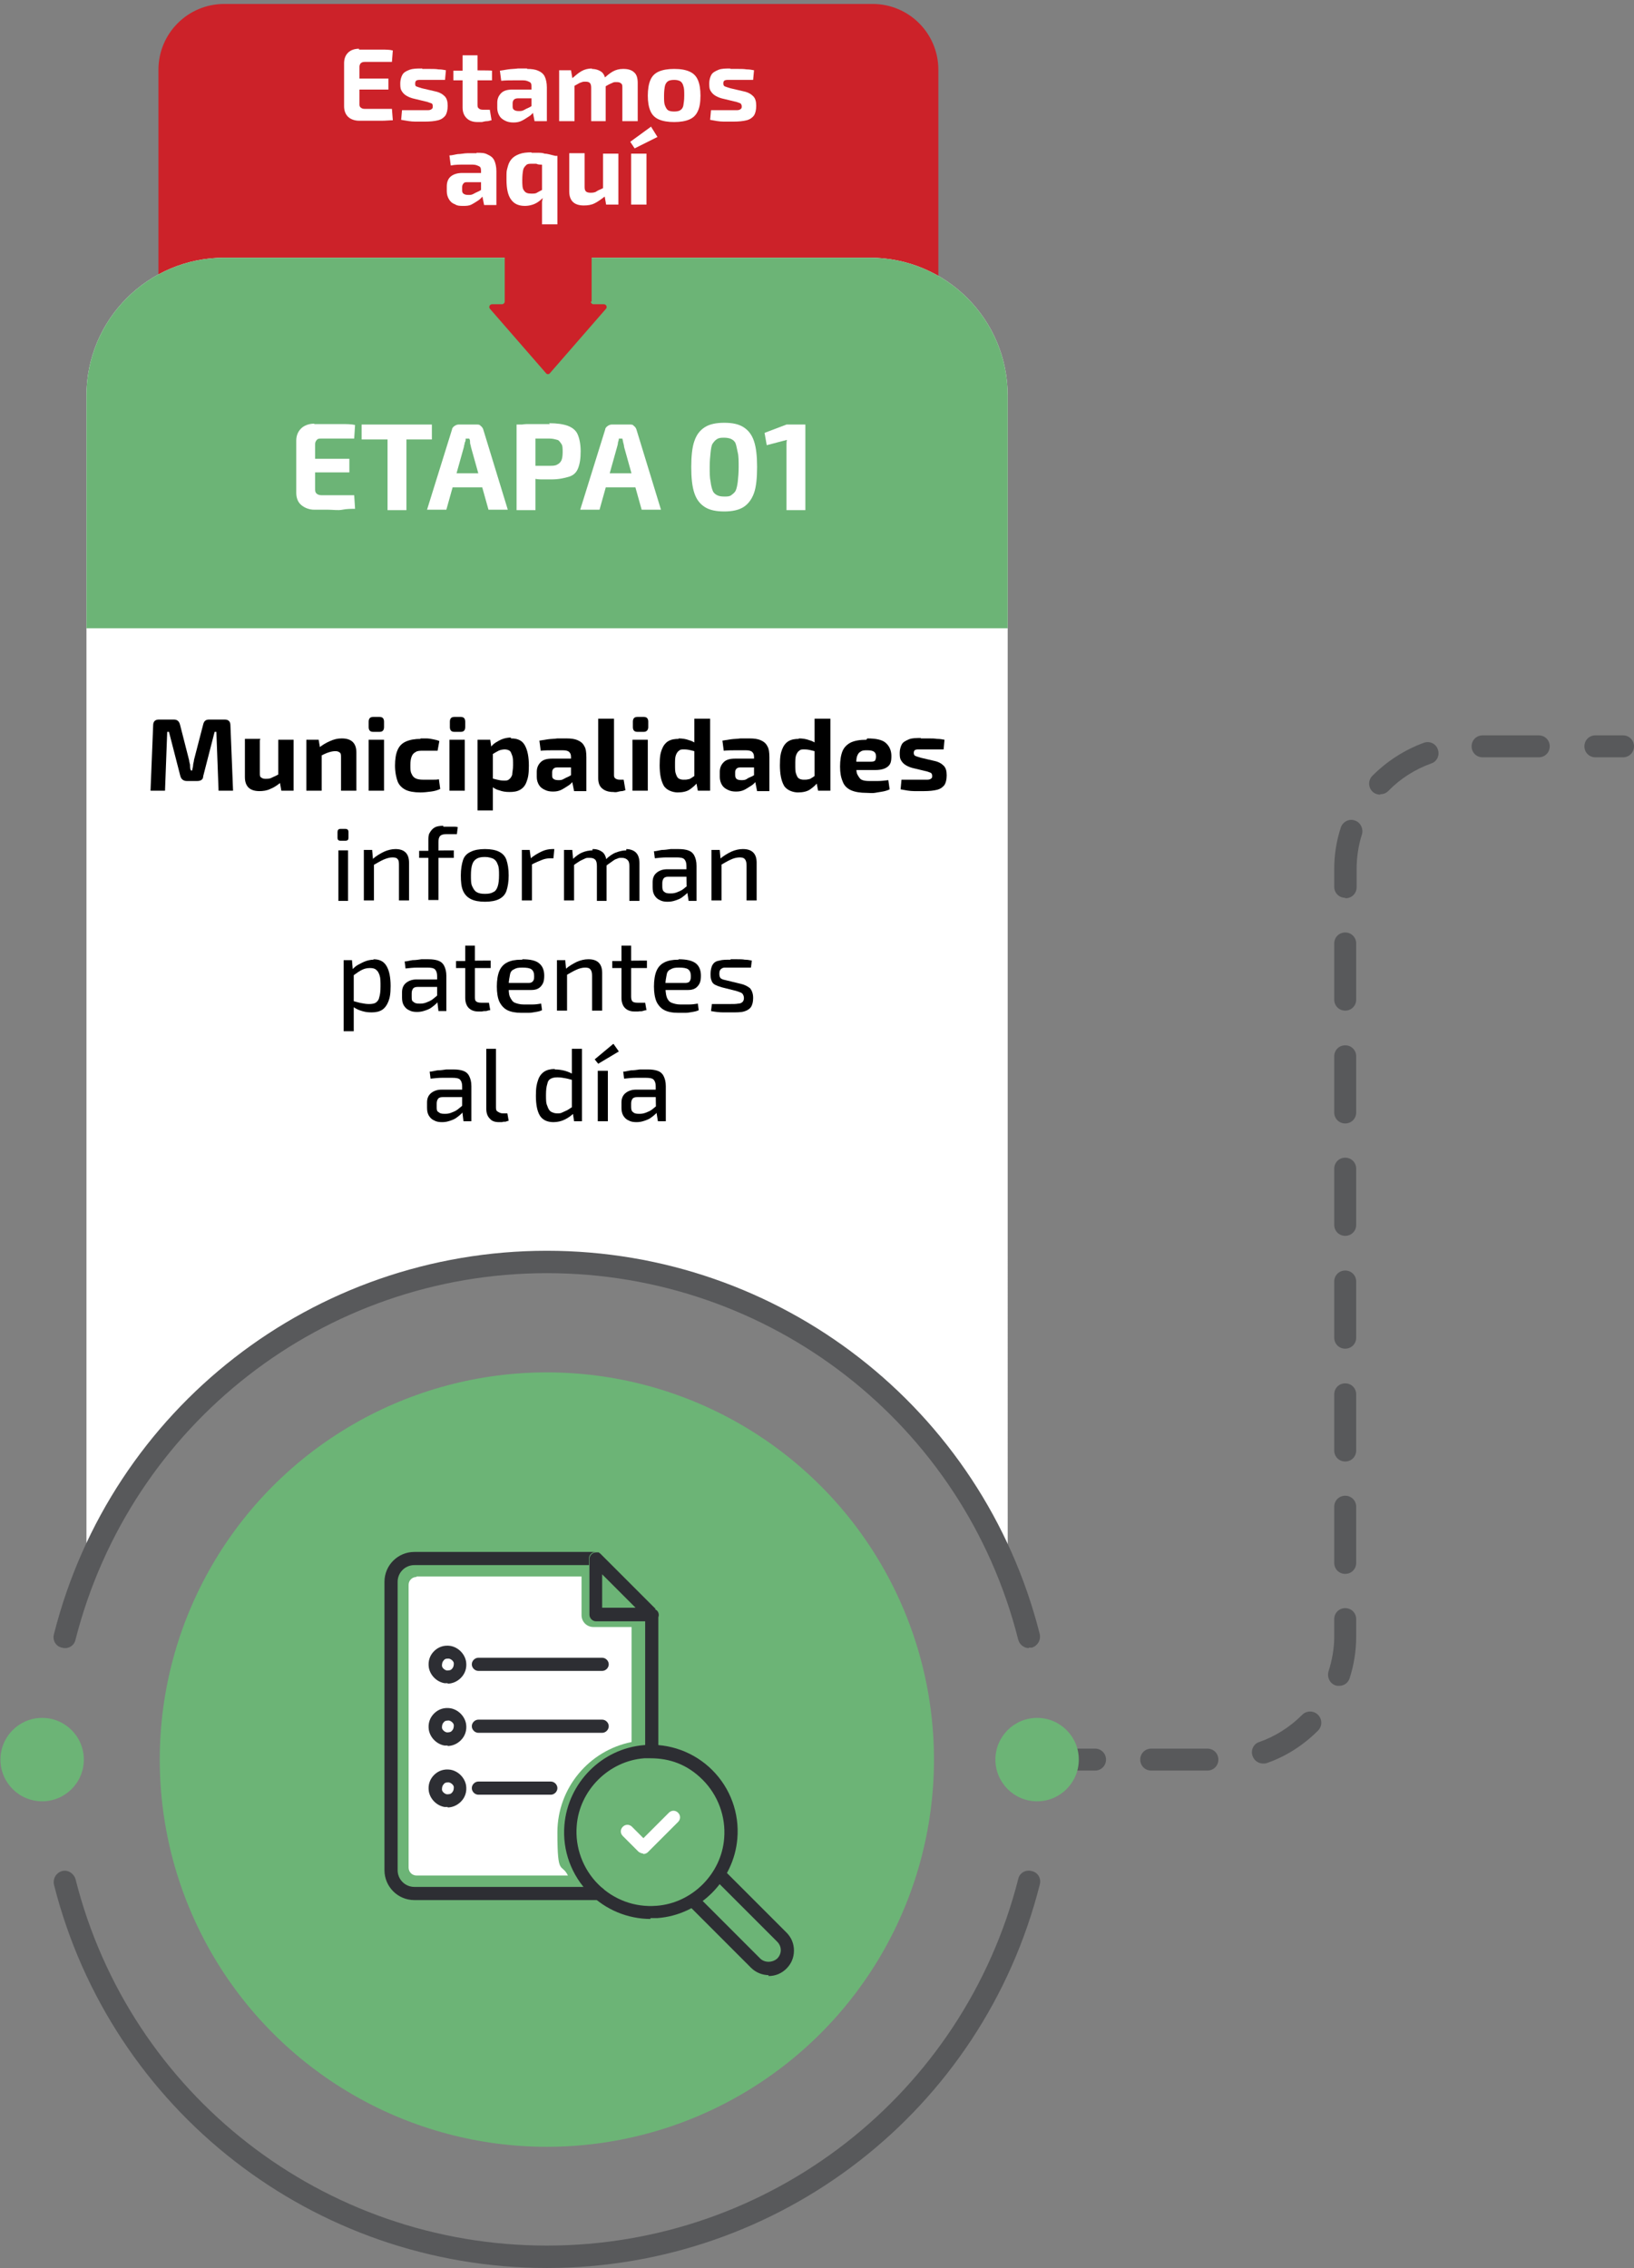 <?xml version="1.0" encoding="UTF-8"?>
<svg id="Capa_2" xmlns="http://www.w3.org/2000/svg" version="1.1" viewBox="0 0 372.3 516.6">
  <rect x="0" y="0" width="372.3" height="516.6" fill="#808080" stroke="none"/>
  <!-- Generator: Adobe Illustrator 29.7.1, SVG Export Plug-In . SVG Version: 2.1.1 Build 8)  -->
  <defs>
    <style>
      .st0 {
        fill: #fff;
      }

      .st1 {
        fill: none;
      }

      .st2 {
        fill: #2d2e33;
      }

      .st3 {
        fill: #cc2229;
      }

      .st4 {
        fill: #58595b;
      }

      .st5 {
        fill: #6cb476;
      }
    </style>
  </defs>
  <path class="st3" d="M51.1.9h147.7c8.3,0,15,6.7,15,15v52.3H36.1V15.9c0-8.3,6.7-15,15-15Z"/>
  <g>
    <path class="st0" d="M124.7,286.3c46.4,0,86.4,27.2,104.9,66.5V90.1c0-17.3-14-31.4-31.4-31.4H51.1c-17.3,0-31.4,14-31.4,31.4v262.7c18.6-39.3,58.6-66.5,104.9-66.5h0Z"/>
    <path class="st5" d="M229.6,143.1v-53c0-17.3-14-31.4-31.4-31.4H51.1c-17.3,0-31.4,14-31.4,31.4v53h209.9Z"/>
    <path class="st3" d="M134.8,68.7V26.8h-19.8v41.9c0,.3-.3.6-.6.6h-2.3c-.5,0-.8.6-.5,1l12.8,14.7c.2.3.7.3.9,0l12.8-14.7c.3-.4,0-1-.5-1h-2.4c-.3,0-.6-.3-.6-.6h.2Z"/>
    <g>
      <path class="st4" d="M249.5,403.3h-6.3c-1.4,0-2.5-1.1-2.5-2.5s1.1-2.5,2.5-2.5h6.3c1.4,0,2.5,1.1,2.5,2.5s-1.1,2.5-2.5,2.5Z"/>
      <path class="st4" d="M275.1,403.3h-12.8c-1.4,0-2.5-1.1-2.5-2.5s1.1-2.5,2.5-2.5h12.8c1.4,0,2.5,1.1,2.5,2.5s-1.1,2.5-2.5,2.5ZM287.8,401.7c-1,0-2-.6-2.4-1.7-.5-1.3.2-2.8,1.5-3.2,3.7-1.3,7-3.4,9.8-6.2,1-1,2.6-1,3.6,0s1,2.6,0,3.6c-3.3,3.3-7.3,5.9-11.7,7.4-.3.1-.6.1-.8.1h0ZM305.1,384c-.3,0-.5,0-.8-.1-1.3-.4-2-1.9-1.6-3.2.8-2.5,1.3-5.2,1.3-7.9v-4c0-1.4,1.1-2.5,2.5-2.5s2.5,1.1,2.5,2.5v4c0,3.2-.5,6.4-1.5,9.5-.4,1.1-1.3,1.7-2.4,1.7h0ZM306.5,358.5c-1.4,0-2.5-1.1-2.5-2.5v-12.8c0-1.4,1.1-2.5,2.5-2.5s2.5,1.1,2.5,2.5v12.8c0,1.4-1.1,2.5-2.5,2.5ZM306.5,332.9c-1.4,0-2.5-1.1-2.5-2.5v-12.8c0-1.4,1.1-2.5,2.5-2.5s2.5,1.1,2.5,2.5v12.8c0,1.4-1.1,2.5-2.5,2.5ZM306.5,307.2c-1.4,0-2.5-1.1-2.5-2.5v-12.8c0-1.4,1.1-2.5,2.5-2.5s2.5,1.1,2.5,2.5v12.8c0,1.4-1.1,2.5-2.5,2.5ZM306.5,281.5c-1.4,0-2.5-1.1-2.5-2.5v-12.8c0-1.4,1.1-2.5,2.5-2.5s2.5,1.1,2.5,2.5v12.8c0,1.4-1.1,2.5-2.5,2.5ZM306.5,255.9c-1.4,0-2.5-1.1-2.5-2.5v-12.8c0-1.4,1.1-2.5,2.5-2.5s2.5,1.1,2.5,2.5v12.8c0,1.4-1.1,2.5-2.5,2.5ZM306.5,230.2c-1.4,0-2.5-1.1-2.5-2.5v-12.8c0-1.4,1.1-2.5,2.5-2.5s2.5,1.1,2.5,2.5v12.8c0,1.4-1.1,2.5-2.5,2.5ZM306.5,204.5c-1.4,0-2.5-1.1-2.5-2.5v-4.1c0-3.2.5-6.4,1.5-9.4.4-1.3,1.9-2.1,3.2-1.6,1.3.4,2,1.9,1.6,3.2-.8,2.5-1.2,5.2-1.2,7.9v4.1c0,1.4-1.1,2.5-2.5,2.5h-.1ZM314.5,181c-.6,0-1.3-.2-1.8-.7-1-1-1-2.6,0-3.6,3.3-3.3,7.3-5.9,11.7-7.5,1.3-.5,2.8.2,3.2,1.5.5,1.3-.2,2.8-1.5,3.2-3.6,1.3-7,3.4-9.7,6.2-.5.5-1.1.8-1.8.8h-.1ZM350.6,172.5h-12.8c-1.4,0-2.5-1.1-2.5-2.5s1.1-2.5,2.5-2.5h12.8c1.4,0,2.5,1.1,2.5,2.5s-1.1,2.5-2.5,2.5Z"/>
      <path class="st4" d="M369.8,172.5h-6.3c-1.4,0-2.5-1.1-2.5-2.5s1.1-2.5,2.5-2.5h6.3c1.4,0,2.5,1.1,2.5,2.5s-1.1,2.5-2.5,2.5Z"/>
    </g>
    <g>
      <circle class="st5" cx="124.6" cy="400.8" r="88.2"/>
      <path class="st4" d="M124.6,516.6c-53.1,0-99.3-35.9-112.3-87.3-.3-1.4.5-2.7,1.8-3.1s2.7.5,3.1,1.8c12.4,49.2,56.6,83.5,107.4,83.5s94.9-34.4,107.4-83.5c.3-1.4,1.7-2.2,3.1-1.8,1.4.3,2.2,1.7,1.8,3.1-13,51.4-59.2,87.3-112.3,87.3Z"/>
      <path class="st4" d="M234.4,375.4c-1.1,0-2.1-.8-2.4-1.9-12.4-49.2-56.6-83.5-107.4-83.5s-94.9,34.4-107.4,83.5c-.3,1.4-1.7,2.2-3.1,1.8-1.4-.3-2.2-1.7-1.8-3.1,13-51.4,59.2-87.3,112.3-87.3s99.3,35.9,112.3,87.3c.3,1.4-.5,2.7-1.8,3.1h-.7Z"/>
      <circle class="st5" cx="236.3" cy="400.8" r="9.5"/>
      <circle class="st5" cx="9.6" cy="400.8" r="9.5"/>
    </g>
    <g>
      <path d="M51.2,163.9c.8,0,1.3.4,1.3,1.3l.6,14.9h-3.3l-.5-13.4h-.4l-2.6,10.1c0,.8-.6,1.1-1.4,1.1h-2.3c-.8,0-1.3-.4-1.5-1.1l-2.6-10.1h-.4l-.5,13.4h-3.3l.6-14.9c0-.9.5-1.3,1.3-1.3h3.4c.8,0,1.2.4,1.4,1.1l2.1,8.2c0,.4.2.8.2,1.1s0,.8.2,1.2h.3c0-.4.2-.8.2-1.2s.2-.8.2-1.2l2.1-8.1c.2-.8.6-1.1,1.4-1.1,0,0,3.5,0,3.4,0h0Z"/>
      <path d="M59.2,168.5v7.6c0,.5,0,.8.3,1s.5.3,1,.3,1,0,1.5-.3c.5-.2,1.1-.5,1.8-.9l.3,1.9c-.8.7-1.7,1.3-2.5,1.6-.8.4-1.7.5-2.5.5-2.2,0-3.3-1.1-3.3-3.2v-8.7h3.5v.2ZM66.9,168.5v11.6h-2.8l-.4-2.3-.3-.3v-9h3.5Z"/>
      <path d="M72.6,168.5l.4,2.3.3.3v9h-3.5v-11.6s2.8,0,2.8,0ZM77.9,168.2c2.2,0,3.3,1.1,3.3,3.2v8.7h-3.5v-7.6c0-.5,0-.9-.3-1.1s-.5-.3-1-.3-1,.1-1.6.3-1.2.5-2,.9l-.2-1.9c.8-.7,1.7-1.2,2.6-1.6.9-.4,1.7-.6,2.6-.6h0Z"/>
      <path d="M86.5,163.3c.7,0,1,.4,1,1.1v1.2c0,.7-.3,1.1-1,1.1h-1.5c-.7,0-1-.4-1-1.1v-1.2c0-.7.3-1.1,1-1.1h1.5ZM87.5,168.5v11.6h-3.5v-11.6h3.5Z"/>
      <path d="M95.8,168.2h1.4c.5,0,1,.1,1.5.2.5.1,1,.2,1.4.4l-.4,2.2h-3.3c-.7,0-1.3,0-1.7.3-.4.2-.7.5-.9,1s-.3,1.1-.3,2,0,1.5.3,2c.2.5.5.8.9,1s1,.3,1.7.3h2.3c.4,0,.9,0,1.3-.1l.3,2.2c-.6.3-1.3.5-2.1.6s-1.6.2-2.4.2c-1.4,0-2.6-.2-3.4-.6-.8-.4-1.5-1.1-1.8-1.9s-.6-2.1-.6-3.6.2-2.7.6-3.6c.4-.9,1-1.5,1.9-1.9s2-.6,3.4-.6h-.1Z"/>
      <path d="M105,163.3c.7,0,1,.4,1,1.1v1.2c0,.7-.3,1.1-1,1.1h-1.5c-.7,0-1-.4-1-1.1v-1.2c0-.7.3-1.1,1-1.1h1.5ZM105.9,168.5v11.6h-3.5v-11.6h3.5Z"/>
      <path d="M111.7,168.5l.3,2.1.3.4v13.6h-3.5v-16.1h2.9ZM116.5,168.2c1.5,0,2.5.5,3.1,1.6s.9,2.6.9,4.6-.2,2.8-.5,3.6c-.3.9-.8,1.5-1.5,1.9s-1.5.5-2.4.5-1.6-.1-2.4-.4c-.8-.2-1.4-.6-2-1.2l.2-1.6c.5.2,1,.3,1.4.4.4.1.9.2,1.5.2s.9,0,1.2-.3c.3-.2.5-.5.7-1,0-.5.2-1.2.2-2.2s0-1.7-.2-2.2-.3-.9-.6-1.1-.7-.3-1.1-.3-1,.1-1.4.3-.9.5-1.4.8l-.4-1.6c.3-.4.7-.8,1.2-1.1s1-.6,1.6-.8,1.2-.3,1.8-.3h0v.2Z"/>
      <path d="M132.2,172.9v1.9h-5.2c-.4,0-.7.1-.9.3-.2.2-.3.5-.3.8v.6c0,.4,0,.7.3.9.2.2.6.3,1.1.3s.8,0,1.3-.3.9-.4,1.4-.7.9-.7,1.2-1.1v1.5c-.1.2-.4.5-.6.9-.3.4-.6.7-1.1,1s-.9.6-1.5.9-1.2.4-1.9.4-1.3-.1-1.9-.4-1-.6-1.3-1.1-.5-1.1-.5-1.8v-1.2c0-.9.3-1.6.9-2.2s1.5-.8,2.6-.8h6.4ZM129.1,168.2c1,0,1.8.1,2.5.4.7.3,1.2.7,1.5,1.3.4.6.5,1.5.5,2.6v7.7h-2.8l-.5-2.5-.2-.4v-4.8c0-.6-.1-.9-.4-1.2s-.8-.4-1.5-.4h-2.2c-.9,0-1.8,0-2.8.1l-.3-2.3c.6-.1,1.2-.2,1.9-.3s1.5-.1,2.2-.2h2.1Z"/>
      <path d="M139.9,163.6v12.8c0,.4,0,.7.3.9.2.2.6.3,1,.3h.9l.4,2.4c-.2,0-.5.2-.8.2s-.7.1-1.1.2-.7,0-.9,0c-1.1,0-1.9-.3-2.5-.8s-.9-1.3-.9-2.3v-13.6h3.6Z"/>
      <path d="M146.7,163.3c.7,0,1,.4,1,1.1v1.2c0,.7-.4,1.1-1,1.1h-1.5c-.7,0-1-.4-1-1.1v-1.2c0-.7.3-1.1,1-1.1h1.5ZM147.6,168.5v11.6h-3.5v-11.6h3.5Z"/>
      <path d="M154.6,168.2c.8,0,1.6.1,2.4.4.8.2,1.4.6,2,1.1l-.2,1.6c-.5-.2-1-.3-1.4-.4s-.9-.2-1.5-.2-.9,0-1.2.3c-.3.2-.5.5-.7,1s-.2,1.2-.2,2.2,0,1.6.2,2.1.3.8.6,1,.7.3,1.1.3.8,0,1.1-.1c.3,0,.6-.2.9-.4.3-.2.6-.4,1-.7l.3,1.7c-.5.7-1.1,1.2-1.8,1.7s-1.7.7-2.8.7-2.6-.5-3.2-1.6c-.6-1.1-.9-2.6-.9-4.6s.2-2.8.5-3.6.8-1.5,1.5-1.9,1.5-.5,2.4-.5h-.1ZM161.8,163.6v16.5h-2.8l-.4-2.1-.4-.3v-14h3.6Z"/>
      <path d="M173.9,172.9v1.9h-5.2c-.4,0-.7.1-.9.3s-.3.5-.3.8v.6c0,.4.1.7.3.9s.6.3,1.1.3.9,0,1.3-.3.9-.4,1.4-.7.9-.7,1.2-1.1v1.5c-.1.2-.4.5-.6.9-.3.4-.6.7-1.1,1s-.9.6-1.5.9-1.2.4-1.9.4-1.3-.1-1.9-.4-1-.6-1.3-1.1-.5-1.1-.5-1.8v-1.2c0-.9.3-1.6.9-2.2s1.5-.8,2.6-.8h6.4ZM170.8,168.2c1,0,1.8.1,2.5.4.7.3,1.2.7,1.5,1.3.4.6.5,1.5.5,2.6v7.7h-2.8l-.5-2.5-.2-.4v-4.8c0-.6-.1-.9-.4-1.2s-.8-.4-1.5-.4h-2.2c-.9,0-1.8,0-2.8.1l-.3-2.3c.6-.1,1.2-.2,1.9-.3s1.5-.1,2.2-.2h2.1Z"/>
      <path d="M182,168.2c.8,0,1.6.1,2.4.4.8.2,1.4.6,2,1.1l-.2,1.6c-.5-.2-1-.3-1.4-.4s-.9-.2-1.5-.2-.9,0-1.2.3c-.3.2-.5.5-.7,1s-.2,1.2-.2,2.2,0,1.6.2,2.1.3.8.6,1,.7.3,1.1.3.8,0,1.1-.1c.3,0,.6-.2.9-.4.3-.2.6-.4,1-.7l.3,1.7c-.5.7-1.1,1.2-1.8,1.7s-1.7.7-2.8.7-2.6-.5-3.2-1.6c-.6-1.1-.9-2.6-.9-4.6s.2-2.8.5-3.6.8-1.5,1.5-1.9,1.5-.5,2.4-.5h-.1ZM189.2,163.6v16.5h-2.8l-.4-2.1-.4-.3v-14h3.6Z"/>
      <path d="M197.6,168.2c2,0,3.4.3,4.2,1s1.3,1.7,1.3,3-.2,1.9-.8,2.4-1.5.8-2.9.8h-6.5v-1.9h5.5c.5,0,.9-.1,1-.3s.2-.5.2-.9c0-.6-.2-.9-.5-1.1-.3-.2-.8-.3-1.5-.3s-1.1,0-1.5.3c-.4.2-.6.5-.8,1s-.2,1.2-.2,2.1,0,1.7.3,2.2.5.9.9,1.1c.4.2,1,.3,1.7.3h2c.8,0,1.6-.1,2.4-.2l.3,2.1c-.4.2-1,.4-1.6.5s-1.2.2-1.8.3-1.2,0-1.8,0c-1.5,0-2.7-.2-3.6-.6s-1.6-1.1-1.9-2c-.4-.9-.6-2-.6-3.4s.2-2.7.6-3.6,1.1-1.5,1.9-1.9c.9-.4,2-.6,3.5-.6h0l.2-.3Z"/>
      <path d="M209.8,168.2h1.8c.7,0,1.3,0,1.9.1.6,0,1.2.1,1.7.2l-.2,2.2h-5.9c-.3,0-.6.1-.7.2s-.2.3-.2.6.1.6.4.7c.2.1.6.2,1.2.4l3,.7c1,.2,1.7.6,2.2,1.1s.7,1.2.7,2.2-.2,1.7-.5,2.2c-.4.5-.9.9-1.7,1.1-.8.2-1.8.3-3,.3h-2.2c-1,0-2-.2-3.1-.4l.2-2.2h5.9c.4,0,.7-.1.9-.3.2-.1.2-.4.2-.6s-.1-.6-.4-.7c-.3-.1-.7-.3-1.3-.4l-2.9-.7c-.7-.2-1.3-.5-1.7-.8s-.7-.7-.9-1.1-.2-1-.2-1.6.2-1.4.5-1.9.9-.8,1.6-1.1,1.7-.3,2.9-.3h-.2Z"/>
      <path d="M78.7,188.8c.4,0,.7.2.7.7v1.3c0,.5-.2.7-.7.7h-1.1c-.5,0-.7-.2-.7-.7v-1.3c0-.4.2-.7.7-.7h1.1ZM79.3,193.7v11.5h-2.2v-11.5h2.2Z"/>
      <path d="M84.8,193.7l.2,2.2.2.3v8.9h-2.3v-11.5h1.9ZM90.1,193.4c2.1,0,3.1,1.1,3.1,3.1v8.6h-2.3v-7.9c0-.7,0-1.2-.3-1.5-.2-.3-.6-.4-1.2-.4s-1.3.2-2,.5-1.5.8-2.4,1.3v-1.5c.8-.7,1.7-1.2,2.5-1.6.9-.4,1.8-.6,2.6-.6h0Z"/>
      <path d="M103.4,193.7v1.7h-7.9v-1.6h2.2c0-.1,5.8-.1,5.8-.1h0ZM101,188.3h2.2c.4,0,.8,0,1.1.1l-.2,1.6h-2.3c-.7,0-1.2.1-1.5.4-.3.3-.4.8-.4,1.4v13.2h-2.3v-13.5c0-.7,0-1.3.3-1.8s.6-.9,1.1-1.2,1.2-.4,2-.4h0v.2Z"/>
      <path d="M110.5,193.4c1.3,0,2.4.2,3.2.6.8.4,1.4,1,1.7,1.9s.5,2.1.5,3.5-.2,2.6-.5,3.5-.9,1.5-1.7,1.9-1.9.6-3.2.6-2.4-.2-3.2-.6-1.4-1-1.8-1.9-.5-2.1-.5-3.5.2-2.6.5-3.5.9-1.5,1.8-1.9c.8-.4,1.9-.6,3.2-.6ZM110.5,195.2c-.8,0-1.4.1-1.9.4s-.8.7-1,1.3-.3,1.4-.3,2.5,0,1.9.3,2.5.5,1,1,1.3,1.1.4,1.9.4,1.4-.1,1.9-.4c.5-.2.8-.7,1-1.3s.3-1.5.3-2.5,0-1.9-.3-2.5c-.2-.6-.5-1-1-1.3-.5-.2-1.1-.4-1.9-.4Z"/>
      <path d="M120.7,193.7l.3,2.2.2.3v8.9h-2.3v-11.5h1.8ZM126.3,193.4l-.2,2.1h-.7c-.6,0-1.3.1-2,.4s-1.5.6-2.4,1.1l-.2-1.4c.8-.7,1.7-1.2,2.5-1.6.8-.4,1.7-.6,2.5-.6h.5,0Z"/>
      <path d="M130.4,193.7l.2,2.2.2.3v8.9h-2.3v-11.5h1.9ZM135.1,193.4c1,0,1.7.3,2.3.8.5.5.8,1.3.8,2.4v8.6h-2.2v-7.9c0-.7-.1-1.2-.4-1.5-.3-.3-.7-.4-1.3-.4s-.7,0-1.1.2-.7.3-1.2.6-.9.6-1.6,1.1v-1.5c.7-.7,1.5-1.3,2.2-1.6s1.6-.5,2.4-.5h0v-.3ZM142.6,193.4c1,0,1.8.3,2.3.8s.8,1.3.8,2.4v8.6h-2.3v-7.9c0-.7-.1-1.1-.4-1.4s-.7-.5-1.3-.5-.7,0-1.1.2c-.4.1-.7.3-1.1.6s-.9.6-1.5,1.1v-1.5c.7-.7,1.5-1.3,2.3-1.6s1.6-.5,2.4-.5h0v-.3Z"/>
      <path d="M157.7,198.1v1.6h-5.4c-.5,0-.9.1-1.1.4-.2.3-.3.6-.3,1.1v.7c0,.6.1,1,.4,1.2.3.3.7.4,1.3.4s.9,0,1.5-.2c.5-.2,1.1-.4,1.6-.8s1-.8,1.5-1.3v1.5c-.2.2-.4.5-.7.8s-.7.6-1.1.9-.9.5-1.5.7-1.1.3-1.8.3-1.3-.1-1.8-.4c-.5-.2-.9-.6-1.2-1.1s-.4-1.1-.4-1.8v-1.2c0-.9.3-1.6.9-2.1s1.4-.8,2.4-.8h5.9-.2ZM154.6,193.4c.9,0,1.6.1,2.2.3s1.1.6,1.4,1.2c.3.6.5,1.3.5,2.3v8h-1.8l-.4-2.5v-.3c-.1,0-.1-5.2-.1-5.2,0-.7-.2-1.2-.5-1.5s-.9-.4-1.8-.4h-2.2c-.9,0-1.8.1-2.7.2l-.2-1.6c.5,0,1.1-.2,1.8-.3.6,0,1.3-.1,2-.2h1.9,0Z"/>
      <path d="M164,193.7l.2,2.2.2.3v8.9h-2.3v-11.5h1.9ZM169.3,193.4c2.1,0,3.1,1.1,3.1,3.1v8.6h-2.3v-7.9c0-.7-.1-1.2-.4-1.5-.2-.3-.6-.4-1.2-.4s-1.4.2-2,.5c-.7.3-1.5.8-2.4,1.3v-1.5c.8-.7,1.7-1.2,2.5-1.6.9-.4,1.8-.6,2.6-.6h0Z"/>
      <path d="M80.2,218.8l.2,2.3.2.3v13.5h-2.3v-16.2h1.9ZM85.1,218.5c1.4,0,2.4.5,3,1.6.6,1,.9,2.6.9,4.5s-.2,2.7-.5,3.5-.8,1.5-1.4,1.9-1.4.6-2.4.6-1.5-.1-2.2-.3-1.4-.5-2.1-1v-1.3c.8.2,1.4.4,2,.5.5.1,1.1.2,1.7.2s1.2-.1,1.5-.3.7-.6.8-1.2c.2-.6.3-1.4.3-2.5s0-1.9-.2-2.5-.4-1-.8-1.3c-.3-.3-.8-.4-1.4-.4s-1.2.1-1.8.4-1.2.7-2,1.3l-.2-1.4c.4-.4.8-.8,1.4-1.1s1.1-.6,1.7-.8,1.2-.3,1.7-.3h0Z"/>
      <path d="M100.6,223.2v1.6h-5.4c-.5,0-.9.1-1.1.4-.2.3-.3.6-.3,1.1v.7c0,.6,0,1,.4,1.2.3.3.7.4,1.3.4s.9,0,1.5-.2c.5-.2,1.1-.4,1.6-.8s1-.8,1.5-1.3v1.5c-.2.2-.4.5-.7.8-.3.3-.7.6-1.1.9s-.9.5-1.5.7-1.1.3-1.8.3-1.3-.1-1.8-.4c-.5-.2-.9-.6-1.2-1.1s-.4-1.1-.4-1.8v-1.2c0-.9.3-1.6.9-2.1s1.4-.8,2.4-.8h5.9-.2ZM97.6,218.5c.9,0,1.6.1,2.2.3s1.1.6,1.4,1.2c.3.6.5,1.3.5,2.3v8h-1.8l-.3-2.5v-.3c0,0,0-5.2,0-5.2,0-.7-.2-1.2-.5-1.5s-.9-.4-1.8-.4h-2.2c-.9,0-1.8.1-2.7.2l-.2-1.6c.5,0,1.1-.2,1.8-.3.7,0,1.3-.1,2-.2h1.9-.2Z"/>
      <path d="M111.8,218.8v1.7h-7.9v-1.6h2.3c0-.1,5.7-.1,5.7-.1h0ZM108.2,215.4v11.6c0,.5,0,.9.3,1.1.2.2.6.3,1.2.3h1.7l.3,1.7c-.3,0-.6.1-.9.2-.3,0-.7,0-1,.1h-.8c-1,0-1.7-.3-2.2-.8s-.8-1.3-.8-2.3v-11.9h2.3,0Z"/>
      <path d="M119,218.5c1.8,0,3.1.3,3.8.9.8.6,1.2,1.6,1.2,2.8s-.2,1.8-.7,2.4c-.5.6-1.2.9-2.2.9h-6.6v-1.6h6c.5,0,.8-.2,1-.5s.2-.7.2-1.1c0-.7-.2-1.2-.6-1.5s-1.1-.4-2.1-.4-1.4.1-1.9.4c-.5.2-.8.6-.9,1.2s-.3,1.4-.3,2.4,0,2.1.3,2.7.6,1.1,1.1,1.3,1.2.4,2,.4h2c.7,0,1.4-.1,2-.2l.2,1.5c-.4.2-.8.3-1.4.4s-1.1.2-1.7.2h-1.6c-1.3,0-2.4-.2-3.2-.6s-1.4-1.1-1.8-1.9-.6-2.1-.6-3.5.2-2.7.6-3.6c.4-.9,1-1.5,1.8-1.9s1.8-.6,3.1-.6h.3Z"/>
      <path d="M128.8,218.8l.2,2.2.2.3v8.9h-2.3v-11.5h1.9ZM134.1,218.5c2.1,0,3.1,1.1,3.1,3.1v8.6h-2.3v-7.9c0-.7-.1-1.2-.4-1.5-.2-.3-.6-.4-1.2-.4s-1.4.2-2,.5c-.7.3-1.5.8-2.4,1.3v-1.5c.8-.7,1.7-1.2,2.5-1.6.9-.4,1.8-.6,2.6-.6h0Z"/>
      <path d="M147.4,218.8v1.7h-7.9v-1.6h2.3c0-.1,5.7-.1,5.7-.1h-.1ZM143.8,215.4v11.6c0,.5.1.9.3,1.1s.6.3,1.2.3h1.7l.3,1.7c-.3,0-.6.1-.9.2s-.7,0-1,.1h-.8c-1,0-1.7-.3-2.2-.8s-.8-1.3-.8-2.3v-11.9h2.3-.1Z"/>
      <path d="M154.6,218.5c1.8,0,3.1.3,3.9.9.8.6,1.2,1.6,1.2,2.8s-.2,1.8-.7,2.4c-.5.6-1.2.9-2.2.9h-6.6v-1.6h6c.5,0,.9-.2,1-.5.2-.3.2-.7.2-1.1,0-.7-.2-1.2-.6-1.5s-1.1-.4-2.1-.4-1.4.1-1.9.4c-.5.2-.8.6-.9,1.2s-.3,1.4-.3,2.4.1,2.1.3,2.7.6,1.1,1.1,1.3,1.2.4,2,.4h2c.7,0,1.4-.1,2-.2l.2,1.5c-.4.2-.8.3-1.4.4s-1.1.2-1.6.2h-1.6c-1.4,0-2.4-.2-3.2-.6s-1.4-1.1-1.8-1.9c-.4-.9-.6-2.1-.6-3.5s.2-2.7.6-3.6c.4-.9,1-1.5,1.8-1.9s1.8-.6,3.1-.6h.1Z"/>
      <path d="M166.4,218.5h1.6c.6,0,1.2,0,1.7.1.6,0,1.1.1,1.6.2l-.2,1.6h-6c-.4,0-.7.2-.9.4s-.3.5-.3,1,.1.9.4,1.1.7.3,1.2.4l3.3.8c.9.2,1.6.6,2.1,1,.4.5.7,1.2.7,2.2s-.2,1.6-.5,2.1c-.4.5-.9.8-1.6,1s-1.7.2-2.8.2h-1.9c-.8,0-1.8-.1-2.8-.3l.2-1.6h4c.9,0,1.5,0,2-.1.5,0,.8-.2,1-.4s.3-.5.3-.9-.2-.9-.5-1.1c-.3-.2-.8-.3-1.3-.5l-3.2-.8c-.7-.2-1.2-.4-1.6-.6s-.7-.6-.8-1c-.2-.4-.2-.9-.2-1.6s.2-1.6.5-2c.3-.5.8-.8,1.5-.9.7-.2,1.5-.2,2.6-.2h0Z"/>
      <path d="M106.3,248.3v1.6h-5.4c-.5,0-.9.1-1.1.4-.2.3-.3.6-.3,1.1v.7c0,.6,0,1,.4,1.2.3.3.7.4,1.3.4s.9,0,1.5-.2c.5-.2,1.1-.4,1.6-.8s1-.8,1.5-1.3v1.5c-.2.2-.4.5-.7.8-.3.3-.7.6-1.1.9s-.9.5-1.5.7-1.1.3-1.8.3-1.3-.1-1.8-.4c-.5-.2-.9-.6-1.2-1.1s-.4-1.1-.4-1.8v-1.2c0-.9.3-1.6.9-2.1s1.4-.8,2.4-.8h5.9-.2ZM103.3,243.6c.9,0,1.6.1,2.2.3s1.1.6,1.4,1.2c.3.6.5,1.3.5,2.3v8h-1.8l-.3-2.5v-.3c0,0,0-5.2,0-5.2,0-.7-.2-1.2-.5-1.5s-.9-.4-1.8-.4h-2.2c-.9,0-1.8.1-2.7.2l-.2-1.6c.5,0,1.1-.2,1.8-.3.7,0,1.3-.1,2-.2h1.9-.2Z"/>
      <path d="M113,238.9v13.2c0,.5,0,.9.4,1.1.3.2.7.4,1.1.4h1.1l.3,1.7c-.2,0-.4.1-.7.2-.3,0-.6,0-.8.1h-.7c-.9,0-1.6-.2-2.1-.8-.5-.5-.8-1.2-.8-2.2v-13.7h2.3-.1Z"/>
      <path d="M126.4,243.6c.8,0,1.5.1,2.3.3.7.2,1.4.5,2.1.9v1.3c-.8-.2-1.4-.4-2-.5-.5-.1-1.1-.2-1.8-.2s-1.1.1-1.5.3-.7.6-.8,1.2c-.2.6-.3,1.4-.3,2.5s0,1.9.3,2.5c.2.6.4,1,.8,1.3.4.2.8.4,1.4.4s.8,0,1.2-.2c.4-.2.7-.3,1.1-.5s.9-.6,1.4-.9l.2,1.5c-.6.6-1.3,1.1-2.1,1.5s-1.7.6-2.6.6c-1.4,0-2.5-.5-3.1-1.5s-.9-2.5-.9-4.5.2-2.7.5-3.6.8-1.5,1.4-1.9,1.4-.6,2.4-.6h0ZM132.6,238.9v16.5h-1.8l-.3-2-.2-.2v-14.3h2.3Z"/>
      <path d="M139.8,237.8l1.2,1.7-4.7,2.8-.8-1,4.2-3.5h.1ZM138.5,243.9v11.5h-2.3v-11.5h2.3Z"/>
      <path d="M150.6,248.3v1.6h-5.4c-.5,0-.9.1-1.1.4-.2.3-.3.6-.3,1.1v.7c0,.6.1,1,.4,1.2.3.3.7.4,1.3.4s.9,0,1.5-.2c.5-.2,1.1-.4,1.6-.8s1-.8,1.5-1.3v1.5c-.2.2-.4.5-.7.8s-.7.6-1.1.9-.9.5-1.5.7-1.1.3-1.8.3-1.3-.1-1.8-.4c-.5-.2-.9-.6-1.2-1.1s-.4-1.1-.4-1.8v-1.2c0-.9.3-1.6.9-2.1s1.4-.8,2.4-.8h5.9-.2ZM147.6,243.6c.9,0,1.6.1,2.2.3s1.1.6,1.4,1.2c.3.6.5,1.3.5,2.3v8h-1.8l-.4-2.5v-.3c-.1,0-.1-5.2-.1-5.2,0-.7-.2-1.2-.5-1.5s-.9-.4-1.8-.4h-2.2c-.9,0-1.8.1-2.7.2l-.2-1.6c.5,0,1.1-.2,1.8-.3.6,0,1.3-.1,2-.2h1.9,0Z"/>
    </g>
    <g>
      <path class="st0" d="M71.6,96.6h6.4c1,0,2,0,2.9.2l-.2,3.1h-7.5c-.5,0-.8,0-1.1.4s-.3.6-.3,1.1v9.9c0,.5,0,.8.3,1.1.2.2.6.4,1.1.4h7.5l.2,3.1c-.9,0-1.9,0-2.9.2s-2.1,0-3.2,0h-3.2c-1.1,0-2.2-.4-3-1.1s-1.1-1.7-1.1-2.8v-11.8c0-1.2.4-2.1,1.1-2.8s1.8-1.1,3-1.1h0ZM67.9,104.5h11.7v3.1h-11.7v-3.1Z"/>
      <path class="st0" d="M98.4,96.7v3.4h-16v-3.4h16ZM92.6,96.7v19.5h-4.3v-19.5h4.3Z"/>
      <path class="st0" d="M108.6,96.7c.4,0,.7,0,.9.3.3.2.5.5.6.8l5.6,18.3h-4.4l-4-14.3c0-.3-.2-.6-.2-1s0-.6-.2-.9h-.8c0,.3,0,.6-.2.9,0,.3-.2.7-.2,1l-4,14.3h-4.4l5.7-18.3c0-.3.3-.6.6-.8.3-.2.6-.3.9-.3h4.1ZM111.5,107.8v3.2h-10.1v-3.2h10.1Z"/>
      <path class="st0" d="M125.1,96.4c1.8,0,3.2.2,4.3.6,1,.4,1.8,1,2.2,1.9s.7,2.2.7,3.9-.2,2.9-.6,3.9-1.1,1.6-2.1,1.9-2.3.6-3.9.6-1.7,0-2.5,0c-.8,0-1.6-.2-2.3-.3-.7,0-1.3-.2-1.8-.3-.5,0-.9-.2-1-.3v-2.2h7.1c.8,0,1.3,0,1.8-.3.4-.2.7-.5.9-.9s.3-1.1.3-1.9,0-1.5-.3-1.9-.5-.8-.9-.9-1-.3-1.8-.3h-4.5c-1.3,0-2.1,0-2.5,0l-.4-3.1c.8,0,1.5-.2,2.2-.2h5.3l-.2-.2ZM122,96.7v19.5h-4.3v-19.5h4.3Z"/>
      <path class="st0" d="M143.5,96.7c.4,0,.7,0,.9.3.3.2.5.5.6.8l5.6,18.3h-4.4l-4-14.3c0-.3-.1-.6-.2-1s-.1-.6-.2-.9h-.8c0,.3-.1.6-.2.9,0,.3-.1.7-.2,1l-4,14.3h-4.4l5.7-18.3c0-.3.3-.6.6-.8s.6-.3.9-.3h4.1,0ZM146.5,107.8v3.2h-10.1v-3.2h10.1Z"/>
      <path class="st0" d="M165,96.3c1.9,0,3.3.3,4.4,1,1.1.7,1.9,1.7,2.4,3.2s.7,3.5.7,5.9-.2,4.5-.7,5.9-1.3,2.5-2.4,3.2c-1.1.7-2.6,1-4.4,1s-3.3-.3-4.4-1c-1.1-.7-1.9-1.7-2.4-3.2s-.7-3.5-.7-5.9.2-4.5.7-5.9c.5-1.5,1.3-2.5,2.4-3.2,1.1-.7,2.6-1,4.4-1ZM165,99.7c-.6,0-1.1,0-1.6.3s-.7.6-1,1-.4,1.2-.5,2.1-.2,2-.2,3.3,0,2.4.2,3.3c.1.9.3,1.6.5,2.1s.6.8,1,1,.9.3,1.6.3,1.2,0,1.6-.3.8-.6,1-1,.4-1.2.5-2.1.2-2,.2-3.3,0-2.5-.2-3.3-.3-1.6-.5-2.1-.6-.8-1-1-1-.3-1.6-.3Z"/>
      <path class="st0" d="M183.5,96.7v19.5h-4.3v-14.9c0-.3,0-.7.1-1.1l-4.6,1.2-.5-2.8,5-1.9s4.3,0,4.3,0Z"/>
    </g>
    <g>
      <path class="st0" d="M81.8,11.3h5.3c.8,0,1.7,0,2.4.2l-.2,2.6h-6.2c-.4,0-.7.1-.9.3-.2.2-.3.5-.3.9v8.3c0,.4,0,.7.3.9.2.2.5.3.9.3h6.2l.2,2.6c-.8,0-1.6.1-2.4.1h-5.3c-.9,0-1.9-.3-2.5-.9s-.9-1.4-.9-2.4v-9.8c0-1,.3-1.8.9-2.4s1.5-.9,2.5-.9h0v.2ZM78.8,17.9h9.7v2.5h-9.7v-2.5Z"/>
      <path class="st0" d="M96.2,15.7h1.8c.7,0,1.3,0,1.9.1.6,0,1.2.1,1.7.2l-.2,2.2h-5.9c-.3,0-.6.1-.7.2s-.2.3-.2.6,0,.6.3.7c.2.1.6.2,1.2.4l3,.7c1,.2,1.7.6,2.2,1.1s.7,1.2.7,2.2-.2,1.7-.5,2.2c-.4.5-.9.9-1.7,1.1-.8.2-1.8.3-3,.3h-2.2c-1,0-2-.2-3.2-.4l.2-2.2h5.9c.4,0,.7-.1.9-.3.2-.1.2-.4.2-.6s0-.6-.4-.7-.7-.3-1.3-.4l-2.9-.7c-.7-.2-1.3-.5-1.7-.8-.4-.3-.7-.7-.9-1.1s-.2-1-.2-1.6.2-1.4.5-1.9.8-.8,1.6-1.1,1.7-.3,2.9-.3h0Z"/>
      <path class="st0" d="M112.1,16v2.3h-8.8v-2.2h2.3c0-.1,6.5-.1,6.5,0ZM108.8,12.7v11.1c0,.4,0,.7.3.9.2.2.5.3,1,.3h1.5l.4,2.4c-.3,0-.6.2-1,.2s-.8.1-1.2.2h-1c-1.1,0-1.9-.3-2.5-.9s-.9-1.4-.9-2.4v-11.9h3.5-.1Z"/>
      <path class="st0" d="M123.2,20.4v2h-5.2c-.4,0-.7.1-.9.3-.2.2-.3.5-.3.8v.6c0,.4,0,.7.3.9.2.2.6.3,1.1.3s.8,0,1.3-.3.9-.4,1.4-.7.9-.7,1.2-1.1v1.5c0,.2-.3.5-.6.9-.3.4-.6.7-1.1,1s-.9.6-1.5.9-1.2.4-1.9.4-1.3-.1-1.9-.4-1-.6-1.3-1.1-.5-1.1-.5-1.8v-1.2c0-.9.3-1.6.9-2.2s1.5-.8,2.6-.8h6.4ZM120.1,15.7c1,0,1.8.1,2.5.4.7.3,1.2.7,1.5,1.3.3.6.5,1.5.5,2.5v7.7h-2.8l-.5-2.5-.2-.4v-4.8c0-.5,0-1-.4-1.2s-.8-.4-1.5-.4h-2.2c-.9,0-1.8,0-2.8.1l-.3-2.3c.6-.1,1.2-.2,1.9-.3s1.5-.1,2.2-.2h2.1Z"/>
      <path class="st0" d="M130.1,16l.4,2.3.4.3v9h-3.5v-11.6h2.8,0ZM134.8,15.7c1,0,1.8.3,2.4.8.5.5.8,1.3.8,2.4v8.7h-3.3v-7.6c0-.5-.1-.9-.3-1.1s-.5-.3-1-.3-.5,0-.8.1-.6.2-.9.4c-.3.2-.8.4-1.2.7l-.2-1.9c.8-.7,1.5-1.3,2.2-1.7s1.5-.6,2.4-.6h0ZM142.1,15.7c1.1,0,1.9.3,2.4.8.6.5.8,1.4.8,2.4v8.7h-3.5v-7.6c0-.5,0-.8-.3-1-.2-.2-.5-.3-1-.3s-.6,0-.8.1-.5.2-.9.4-.7.4-1.2.7l-.2-1.9c.8-.7,1.5-1.3,2.2-1.7s1.5-.6,2.3-.6h.2Z"/>
      <path class="st0" d="M153.6,15.7c1.5,0,2.6.2,3.5.6s1.5,1,1.9,1.9.6,2.1.6,3.6-.2,2.7-.6,3.5c-.4.9-1,1.5-1.9,1.9s-2.1.6-3.5.6-2.6-.2-3.5-.6-1.5-1-1.9-1.9-.6-2.1-.6-3.5.2-2.7.6-3.6c.4-.9,1-1.5,1.9-1.9s2.1-.6,3.5-.6ZM153.6,18.2c-.6,0-1.1.1-1.4.3s-.6.6-.7,1.1-.2,1.2-.2,2.2,0,1.7.2,2.2.4.9.7,1.1.8.3,1.4.3,1.1-.1,1.4-.3c.3-.2.6-.5.7-1.1s.2-1.2.2-2.2,0-1.7-.2-2.2c-.1-.5-.4-.9-.7-1.1-.4-.2-.8-.3-1.4-.3Z"/>
      <path class="st0" d="M166.4,15.7h1.8c.7,0,1.3,0,1.9.1.6,0,1.2.1,1.7.2l-.2,2.2h-5.9c-.3,0-.6.1-.7.2-.1.1-.2.3-.2.6s.1.6.4.7c.2.1.6.2,1.2.4l3,.7c1,.2,1.7.6,2.2,1.1s.7,1.2.7,2.2-.2,1.7-.5,2.2c-.4.5-.9.9-1.7,1.1s-1.8.3-3,.3h-2.2c-1,0-2-.2-3.1-.4l.2-2.2h5.9c.4,0,.7-.1.9-.3.2-.1.2-.4.2-.6s-.1-.6-.4-.7c-.3-.1-.7-.3-1.3-.4l-2.9-.7c-.7-.2-1.3-.5-1.7-.8s-.7-.7-.9-1.1-.2-1-.2-1.6.2-1.4.5-1.9.9-.8,1.6-1.1,1.7-.3,2.9-.3h-.2Z"/>
      <path class="st0" d="M111.7,39.5v2h-5.2c-.4,0-.7,0-.9.3-.2.2-.3.5-.3.8v.6c0,.4,0,.7.3.9.2.2.6.3,1.1.3s.8,0,1.3-.3.9-.4,1.4-.7.9-.7,1.2-1.1v1.5c0,.2-.3.5-.6.9-.3.3-.6.7-1.1,1s-.9.6-1.5.9-1.2.3-1.9.3-1.3,0-1.9-.4c-.6-.2-1-.6-1.3-1.1s-.5-1.1-.5-1.8v-1.2c0-.9.3-1.7.9-2.2s1.5-.8,2.6-.8h6.4ZM108.6,34.8c1,0,1.8,0,2.5.4.7.3,1.2.7,1.5,1.3s.5,1.5.5,2.5v7.7h-2.8l-.5-2.5-.2-.3v-4.8c0-.5,0-1-.4-1.2s-.8-.4-1.5-.4h-2.2c-.9,0-1.8,0-2.8.2l-.3-2.3c.6,0,1.2-.2,1.9-.3.7,0,1.5-.2,2.2-.2h2.1Z"/>
      <path class="st0" d="M121.1,34.8h1.4c.6,0,1.1,0,1.6.2.6,0,1.1.2,1.6.3s.9.2,1.3.4l-2.8,2c-.3,0-.6-.2-.9-.2s-.7,0-1.1-.2h-1c-.6,0-1,0-1.3.3s-.6.6-.7,1.1-.2,1.3-.2,2.3,0,2,.4,2.4c.3.5.8.7,1.6.7s1.1,0,1.5-.3c.4-.2.9-.5,1.5-.8l.3,1.5c-.4.4-.8.8-1.3,1.2s-1,.7-1.6.9-1.2.3-1.8.3c-1.5,0-2.5-.5-3.2-1.5s-1-2.5-1-4.5,0-1.8.2-2.6.4-1.4.9-2c.4-.5,1-.9,1.8-1.2s1.7-.4,2.9-.4h-.1ZM123.5,35.5h3.5v15.6h-3.5v-5c0-.5.2-1,.3-1.4l-.3-.3v-8.9Z"/>
      <path class="st0" d="M133.2,35v7.6c0,.5.1.8.3,1s.6.3,1,.3,1,0,1.4-.3,1.1-.5,1.8-.9l.3,1.9c-.9.7-1.7,1.3-2.5,1.7s-1.6.5-2.5.5c-2.2,0-3.3-1.1-3.3-3.2v-8.7h3.5ZM140.9,35v11.6h-2.8l-.4-2.3-.3-.3v-9h3.5Z"/>
      <path class="st0" d="M148.3,28.8l1.5,2.4-5.2,2.6-1-1.5,4.8-3.5h-.1ZM147.3,35v11.6h-3.5v-11.6h3.5Z"/>
    </g>
    <g id="Capa_1-2">
      <g>
        <path class="st0" d="M94.9,359.1h37.6v8.8c0,1.5,1.2,2.7,2.7,2.7h8.7v26.2c-9.6,1.9-16.9,10.4-16.9,20.6s.9,6.8,2.4,9.8h-34.5c-1,0-1.8-.8-1.8-1.8v-64.4c0-1,.8-1.8,1.8-1.8h0Z"/>
        <g id="analysis">
          <g id="Vector_14">
            <path class="st0" d="M146.6,422.2h0c-.4,0-.8-.2-1.1-.4l-3.6-3.6c-.6-.6-.6-1.5,0-2.1s1.5-.6,2.1,0l2.6,2.6,5.8-5.8c.6-.6,1.5-.6,2.1,0s.6,1.5,0,2.1l-6.9,6.9c-.3.3-.7.4-1.1.4h0Z"/>
          </g>
          <g id="Vector_15">
            <path class="st2" d="M175.2,449.9c-1.5,0-3-.6-4.1-1.7l-7.4-7.4h0l-6.6-6.6c-.6-.6-.6-1.5,0-2.1s1.5-.6,2.1,0l4.8,4.8h0l9.2,9.2c1,1,2.8,1,3.9,0,.5-.5.8-1.2.8-1.9s-.3-1.4-.8-1.9l-14.1-14.1c-.6-.6-.6-1.5,0-2.1s1.5-.6,2.1,0l14.1,14.1c1.1,1.1,1.7,2.5,1.7,4.1s-.6,3-1.7,4.1c-1.1,1.1-2.5,1.7-4.1,1.7v-.2Z"/>
          </g>
          <g>
            <g id="Vector_16">
              <path class="st2" d="M102,383.4h-.7c-1.8-.3-3.3-1.8-3.6-3.6-.2-1.4.2-2.7,1.2-3.7s2.3-1.4,3.7-1.2c1.8.3,3.3,1.8,3.6,3.6.2,1.4-.2,2.7-1.2,3.7-.8.8-1.9,1.3-3,1.3h0ZM102,377.8c-.4,0-.7.1-.9.4-.3.3-.4.7-.4,1.2s.6,1,1.1,1.1h0c.4,0,.9,0,1.2-.4.3-.3.4-.7.4-1.2s-.6-1-1.1-1.1h-.3Z"/>
            </g>
            <g id="Vector_17">
              <path class="st2" d="M102,397.6h-.7c-1.8-.3-3.3-1.8-3.6-3.6-.2-1.4.2-2.7,1.2-3.7s2.3-1.4,3.7-1.2c1.8.3,3.3,1.8,3.6,3.6.2,1.4-.2,2.7-1.2,3.7-.8.8-1.9,1.3-3,1.3h0ZM101.8,394.6c.4,0,.9,0,1.2-.4.3-.3.4-.7.4-1.2s-.6-1-1.1-1.1c-.4,0-.9,0-1.2.4-.3.3-.4.7-.4,1.2s.6,1,1.1,1.1h0Z"/>
            </g>
            <g id="Vector_17-2">
              <path class="st2" d="M102,411.6h-.7c-1.8-.3-3.3-1.8-3.6-3.6-.2-1.4.2-2.7,1.2-3.7s2.3-1.4,3.7-1.2c1.8.3,3.3,1.8,3.6,3.6.2,1.4-.2,2.7-1.2,3.7-.8.8-1.9,1.3-3,1.3h0ZM102,406c-.4,0-.7.1-.9.4-.3.3-.4.7-.4,1.2s.6,1,1.1,1.1h0c.4,0,.9,0,1.2-.4.3-.3.4-.7.4-1.2s-.6-1-1.1-1.1h-.3Z"/>
            </g>
            <g id="Vector_18">
              <path class="st2" d="M137.2,380.6h-28.2c-.8,0-1.5-.7-1.5-1.5s.7-1.5,1.5-1.5h28.2c.8,0,1.5.7,1.5,1.5s-.7,1.5-1.5,1.5Z"/>
            </g>
            <g id="Vector_19">
              <path class="st2" d="M137.2,394.7h-28.2c-.8,0-1.5-.7-1.5-1.5s.7-1.5,1.5-1.5h28.2c.8,0,1.5.7,1.5,1.5s-.7,1.5-1.5,1.5Z"/>
            </g>
            <g id="Vector_20">
              <path class="st2" d="M125.5,408.8h-16.5c-.8,0-1.5-.7-1.5-1.5s.7-1.5,1.5-1.5h16.5c.8,0,1.5.7,1.5,1.5s-.7,1.5-1.5,1.5Z"/>
            </g>
          </g>
        </g>
      </g>
    </g>
  </g>
  <g>
    <polygon class="st1" points="137.2 366.2 144.8 366.2 137.2 358.6 137.2 366.2"/>
    <path class="st4" d="M135.7,353.5h.3-.3Z"/>
    <path class="st2" d="M148.5,369.1h-1.5v29.7c0,.8.7,1.5,1.5,1.5s1.5-.7,1.5-1.5v-31.1h0c0,.8-.7,1.4-1.5,1.4Z"/>
    <path class="st2" d="M135.7,353.5h-41.3c-3.7,0-6.8,3-6.8,6.8v65.7c0,3.7,3,6.8,6.8,6.8h42c.8,0,1.5-.7,1.5-1.5s-.7-1.5-1.5-1.5h-42c-2.1,0-3.8-1.7-3.8-3.8v-65.7c0-2.1,1.7-3.8,3.8-3.8h39.8v-1.5c0-.8.7-1.5,1.5-1.5Z"/>
    <g id="Vector_13">
      <path class="st2" d="M148.3,437.1c-5.3,0-10.3-2.1-14-5.8-4.1-4.1-6.2-9.8-5.7-15.6.8-9.6,8.5-17.4,18.1-18.2,5.8-.5,11.5,1.6,15.6,5.7s6.2,9.8,5.7,15.6c-.8,9.6-8.6,17.4-18.2,18.1h-1.6v.2ZM149.7,435.6h0ZM148.2,400.5h-1.4c-8.1.6-14.8,7.3-15.4,15.4-.4,4.9,1.4,9.8,4.9,13.3s8.3,5.3,13.3,4.9h0c8.1-.6,14.8-7.3,15.4-15.4.4-4.9-1.4-9.8-4.9-13.3s-7.5-4.9-11.9-4.9h0Z"/>
    </g>
    <path class="st4" d="M136.1,353.5h.2-.2Z"/>
    <path class="st2" d="M149.2,366.3l-12.4-12.4h0c-.1-.1-.3-.2-.4-.3h-.6c-.8,0-1.5.7-1.5,1.5v12.7c0,.8.7,1.5,1.5,1.5h12.8c.8,0,1.4-.6,1.5-1.4h0c0-.6-.3-1.1-.8-1.3v-.3ZM137.2,366.2v-7.6l7.6,7.6h-7.6Z"/>
  </g>
</svg>